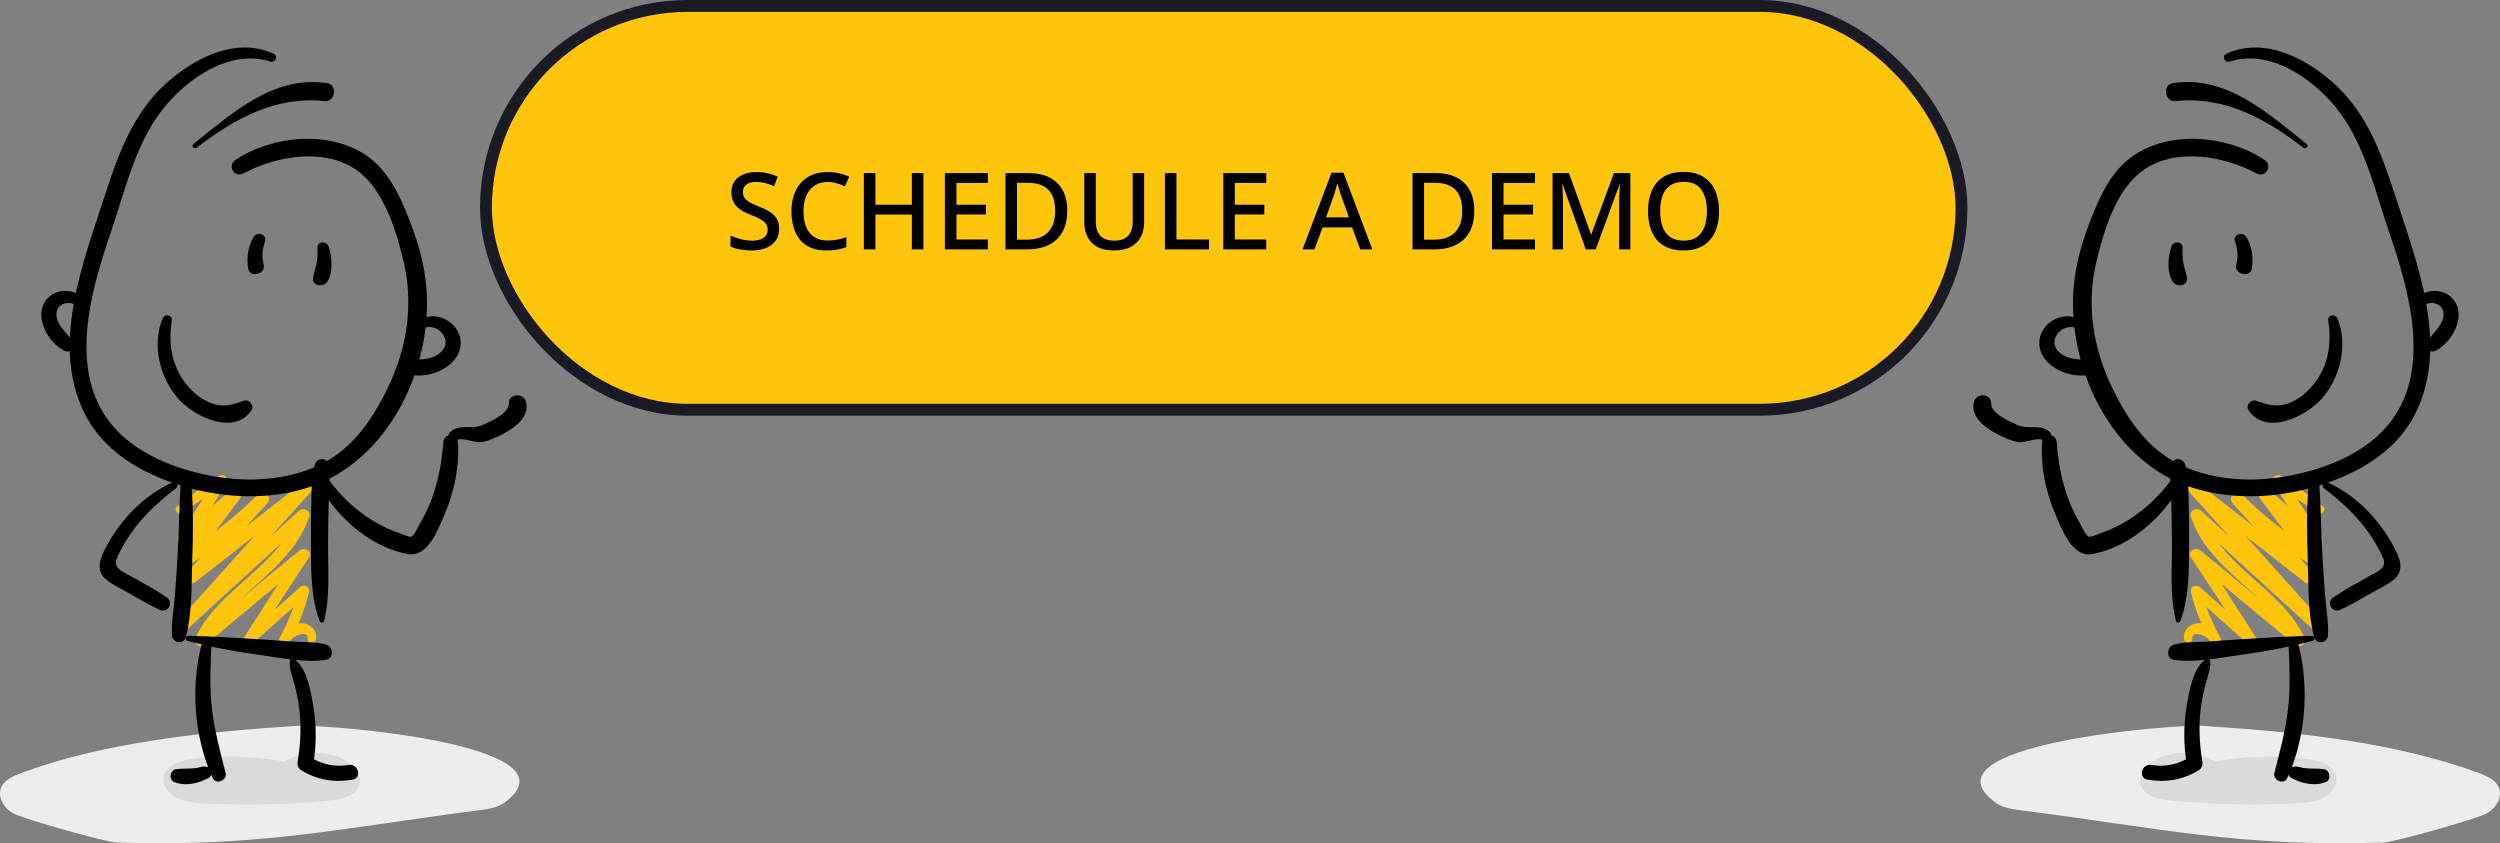 <svg width="421" height="142" viewBox="0 0 421 142" fill="none" xmlns="http://www.w3.org/2000/svg">
<rect x="0" y="0" width="421" height="142" fill="#808080" stroke="none"/>
<rect x="81.835" y="1" width="248.48" height="68" rx="34" fill="#FFC50D"/>
<rect x="81.835" y="1" width="248.48" height="68" rx="34" stroke="#191A23" stroke-width="2"/>
<path d="M131.208 38.526C131.208 39.294 131.022 39.948 130.65 40.488C130.278 41.028 129.744 41.448 129.048 41.748C128.352 42.036 127.524 42.18 126.564 42.18C126.096 42.18 125.646 42.15 125.214 42.09C124.782 42.042 124.38 41.97 124.008 41.874C123.636 41.778 123.306 41.658 123.018 41.514V39.678C123.498 39.894 124.062 40.092 124.71 40.272C125.358 40.44 126.018 40.524 126.69 40.524C127.266 40.524 127.746 40.446 128.13 40.29C128.514 40.134 128.802 39.918 128.994 39.642C129.186 39.366 129.282 39.042 129.282 38.67C129.282 38.274 129.18 37.944 128.976 37.68C128.784 37.404 128.478 37.152 128.058 36.924C127.65 36.684 127.098 36.432 126.402 36.168C125.922 35.988 125.484 35.79 125.088 35.574C124.704 35.346 124.362 35.082 124.062 34.782C123.774 34.482 123.552 34.134 123.396 33.738C123.24 33.342 123.162 32.88 123.162 32.352C123.162 31.644 123.336 31.038 123.684 30.534C124.044 30.03 124.536 29.646 125.16 29.382C125.784 29.106 126.51 28.968 127.338 28.968C128.034 28.968 128.676 29.04 129.264 29.184C129.864 29.316 130.434 29.502 130.974 29.742L130.362 31.344C129.87 31.14 129.372 30.972 128.868 30.84C128.364 30.708 127.836 30.642 127.284 30.642C126.804 30.642 126.402 30.714 126.078 30.858C125.754 31.002 125.508 31.2 125.34 31.452C125.184 31.704 125.106 31.998 125.106 32.334C125.106 32.73 125.196 33.06 125.376 33.324C125.556 33.588 125.844 33.834 126.24 34.062C126.636 34.278 127.158 34.518 127.806 34.782C128.526 35.058 129.138 35.358 129.642 35.682C130.158 36.006 130.548 36.396 130.812 36.852C131.076 37.296 131.208 37.854 131.208 38.526ZM139.394 30.642C138.758 30.642 138.188 30.756 137.684 30.984C137.18 31.2 136.748 31.524 136.388 31.956C136.04 32.388 135.77 32.91 135.578 33.522C135.398 34.134 135.308 34.824 135.308 35.592C135.308 36.6 135.458 37.476 135.758 38.22C136.058 38.952 136.508 39.516 137.108 39.912C137.708 40.308 138.464 40.506 139.376 40.506C139.928 40.506 140.456 40.458 140.96 40.362C141.476 40.254 141.998 40.116 142.526 39.948V41.622C142.022 41.814 141.506 41.952 140.978 42.036C140.45 42.132 139.838 42.18 139.142 42.18C137.834 42.18 136.742 41.91 135.866 41.37C135.002 40.83 134.354 40.062 133.922 39.066C133.49 38.07 133.274 36.906 133.274 35.574C133.274 34.602 133.406 33.714 133.67 32.91C133.946 32.094 134.342 31.392 134.858 30.804C135.374 30.216 136.01 29.766 136.766 29.454C137.534 29.13 138.416 28.968 139.412 28.968C140.06 28.968 140.696 29.04 141.32 29.184C141.944 29.316 142.508 29.508 143.012 29.76L142.292 31.38C141.872 31.188 141.416 31.02 140.924 30.876C140.444 30.72 139.934 30.642 139.394 30.642ZM155.501 42H153.557V36.132H147.419V42H145.475V29.148H147.419V34.476H153.557V29.148H155.501V42ZM166.356 42H159.12V29.148H166.356V30.804H161.064V34.476H166.032V36.114H161.064V40.326H166.356V42ZM179.723 35.448C179.723 36.888 179.453 38.094 178.913 39.066C178.373 40.038 177.593 40.77 176.573 41.262C175.565 41.754 174.347 42 172.919 42H169.319V29.148H173.297C174.605 29.148 175.739 29.388 176.699 29.868C177.659 30.348 178.403 31.056 178.931 31.992C179.459 32.916 179.723 34.068 179.723 35.448ZM177.689 35.502C177.689 34.422 177.515 33.534 177.167 32.838C176.819 32.142 176.303 31.626 175.619 31.29C174.947 30.954 174.131 30.786 173.171 30.786H171.263V40.362H172.829C174.449 40.362 175.661 39.954 176.465 39.138C177.281 38.322 177.689 37.11 177.689 35.502ZM192.673 37.464C192.673 38.352 192.487 39.156 192.115 39.876C191.755 40.584 191.197 41.148 190.441 41.568C189.685 41.976 188.731 42.18 187.579 42.18C185.947 42.18 184.705 41.748 183.853 40.884C183.013 40.008 182.593 38.856 182.593 37.428V29.148H184.537V37.338C184.537 38.394 184.795 39.192 185.311 39.732C185.827 40.26 186.613 40.524 187.669 40.524C188.389 40.524 188.977 40.392 189.433 40.128C189.889 39.864 190.219 39.498 190.423 39.03C190.639 38.55 190.747 37.98 190.747 37.32V29.148H192.673V37.464ZM196.17 42V29.148H198.114V40.326H203.604V42H196.17ZM213.236 42H206V29.148H213.236V30.804H207.944V34.476H212.912V36.114H207.944V40.326H213.236V42ZM229.065 42L227.697 38.292H222.729L221.361 42H219.345L224.223 29.094H226.239L231.099 42H229.065ZM225.861 32.982C225.825 32.85 225.759 32.652 225.663 32.388C225.579 32.112 225.495 31.836 225.411 31.56C225.327 31.272 225.261 31.038 225.213 30.858C225.153 31.098 225.081 31.362 224.997 31.65C224.925 31.926 224.853 32.184 224.781 32.424C224.709 32.652 224.649 32.838 224.601 32.982L223.305 36.6H227.157L225.861 32.982ZM248.272 35.448C248.272 36.888 248.002 38.094 247.462 39.066C246.922 40.038 246.142 40.77 245.122 41.262C244.114 41.754 242.896 42 241.468 42H237.868V29.148H241.846C243.154 29.148 244.288 29.388 245.248 29.868C246.208 30.348 246.952 31.056 247.48 31.992C248.008 32.916 248.272 34.068 248.272 35.448ZM246.238 35.502C246.238 34.422 246.064 33.534 245.716 32.838C245.368 32.142 244.852 31.626 244.168 31.29C243.496 30.954 242.68 30.786 241.72 30.786H239.812V40.362H241.378C242.998 40.362 244.21 39.954 245.014 39.138C245.83 38.322 246.238 37.11 246.238 35.502ZM258.486 42H251.25V29.148H258.486V30.804H253.194V34.476H258.162V36.114H253.194V40.326H258.486V42ZM267.047 42L263.159 31.074H263.087C263.099 31.314 263.117 31.638 263.141 32.046C263.165 32.454 263.183 32.892 263.195 33.36C263.207 33.828 263.213 34.29 263.213 34.746V42H261.449V29.148H264.221L267.911 39.462H267.983L271.781 29.148H274.553V42H272.663V34.638C272.663 34.218 272.669 33.786 272.681 33.342C272.705 32.886 272.723 32.46 272.735 32.064C272.759 31.668 272.777 31.344 272.789 31.092H272.717L268.721 42H267.047ZM289.493 35.556C289.493 36.552 289.367 37.458 289.115 38.274C288.875 39.078 288.503 39.774 287.999 40.362C287.507 40.95 286.883 41.4 286.127 41.712C285.383 42.024 284.513 42.18 283.517 42.18C282.497 42.18 281.609 42.024 280.853 41.712C280.109 41.388 279.485 40.938 278.981 40.362C278.489 39.774 278.123 39.072 277.883 38.256C277.643 37.44 277.523 36.534 277.523 35.538C277.523 34.218 277.739 33.066 278.171 32.082C278.603 31.098 279.263 30.33 280.151 29.778C281.051 29.226 282.179 28.95 283.535 28.95C284.855 28.95 285.953 29.226 286.829 29.778C287.717 30.318 288.383 31.086 288.827 32.082C289.271 33.066 289.493 34.224 289.493 35.556ZM279.575 35.556C279.575 36.588 279.713 37.476 279.989 38.22C280.265 38.952 280.697 39.522 281.285 39.93C281.873 40.326 282.617 40.524 283.517 40.524C284.429 40.524 285.173 40.326 285.749 39.93C286.325 39.522 286.751 38.952 287.027 38.22C287.303 37.476 287.441 36.588 287.441 35.556C287.441 34.008 287.129 32.802 286.505 31.938C285.893 31.062 284.903 30.624 283.535 30.624C282.623 30.624 281.873 30.822 281.285 31.218C280.697 31.614 280.265 32.178 279.989 32.91C279.713 33.642 279.575 34.524 279.575 35.556Z" fill="black"/>
<path d="M3.557 130.183C2.28 130.659 0.916 131.248 0.302 132.388C-0.575 134.01 0.571 136.064 2.269 136.986C3.966 137.908 17.74 141.825 19.71 141.886C43.988 142.636 56.7 139.547 80.754 136.438C82.236 136.246 83.792 136.011 84.962 135.152C98.23 125.415 55.098 121.921 49.921 122.245C34.778 123.195 17.611 124.954 3.557 130.183Z" fill="#EDEDED"/>
<path d="M48.495 128.346C43.27 127.324 37.917 127.133 32.633 127.781C30.597 128.031 28.209 128.698 27.644 130.517C27.19 131.977 28.244 133.548 29.672 134.31C31.1 135.072 32.809 135.206 34.455 135.289C41.437 135.654 48.437 135.496 55.396 134.814C57.266 134.631 59.426 134.228 60.269 132.679C61.382 130.634 59.252 128.255 56.939 127.422C53.484 126.178 49.297 126.88 46.54 129.165" fill="#DADADA"/>
<path d="M30.662 86.398C33.019 84.782 35.391 83.188 37.831 81.701L36.566 80.469C34.396 83.7 32.254 86.951 30.104 90.194C29.397 91.261 30.916 92.141 31.764 91.434C34.573 89.08 37.361 86.7 40.15 84.323L38.393 83.014C35.735 86.52 33.089 90.033 30.455 93.553C29.76 94.477 31.101 95.581 31.981 95.039C36.715 92.133 41.092 88.68 45.022 84.751L43.457 83.232C39.448 87.648 35.44 92.065 31.433 96.482C30.464 97.55 31.908 98.809 32.972 97.975C39.463 92.89 45.955 87.807 52.447 82.725L50.939 81.261C43.924 89.068 36.909 96.875 29.893 104.682C28.99 105.686 30.388 107.014 31.37 106.115L51.795 87.427C51.221 87.106 50.649 86.784 50.076 86.463C47.193 95.372 36.884 98.972 32.959 107.32C32.441 108.422 33.695 109.312 34.609 108.55C40.378 103.744 46.189 98.975 51.881 94.078L50.3 92.897C47.287 97.727 44.203 102.511 41.135 107.306C40.564 108.201 41.823 108.997 42.541 108.355C45.626 105.586 48.72 102.826 51.822 100.076L50.342 99.245C49.623 102.127 48.515 104.782 47.096 107.388C46.635 108.235 47.852 109.239 48.49 108.428C48.764 108.074 49.032 107.62 49.397 107.359C49.935 106.975 51.857 106.102 51.807 107.565C51.776 108.493 53.121 108.432 53.23 107.565C53.397 106.243 52.405 105.163 51.099 104.977C49.458 104.744 48.189 106.066 47.231 107.206L48.626 108.247C50.203 105.581 51.307 102.697 52.046 99.691C52.265 98.804 51.208 98.286 50.566 98.859C47.473 101.621 44.375 104.376 41.271 107.125L42.677 108.174C45.784 103.399 48.874 98.614 52.035 93.874C52.722 92.847 51.261 92.04 50.454 92.694C44.617 97.421 38.882 102.289 33.118 107.108L34.768 108.338C38.766 99.801 49.06 96.201 52.055 86.984C52.39 85.95 51.04 85.375 50.336 86.019L29.889 104.687L31.365 106.12C38.391 98.321 45.416 90.524 52.443 82.727C53.39 81.676 51.98 80.448 50.935 81.263C44.433 86.338 37.931 91.412 31.429 96.487L32.968 97.98C36.985 93.571 41.002 89.162 45.018 84.754C45.98 83.701 44.455 82.236 43.453 83.235C39.656 87.024 35.428 90.354 30.856 93.154L32.382 94.641C35.031 91.129 37.677 87.616 40.321 84.102C41.129 83.021 39.445 82.03 38.564 82.793C35.791 85.185 33.017 87.575 30.264 89.99L31.923 91.23C34.006 87.948 36.099 84.673 38.162 81.379C38.648 80.603 37.66 79.648 36.897 80.147C34.438 81.755 32.063 83.446 29.799 85.319C29.18 85.833 30.001 86.858 30.658 86.408L30.662 86.398Z" fill="#FFC50D"/>
<path d="M46.147 9.096C39.719 6.033 32.412 9.907 27.646 14.348C22.527 19.12 19.969 25.758 17.87 32.279C14.097 43.998 8.077 58.651 14.712 70.493C18.239 76.787 25.126 80.319 31.846 82.163C38.115 83.885 44.986 84.141 51.259 82.301C65.61 78.085 73.509 61.064 71.634 46.857C71.093 42.755 69.715 38.803 68.111 35.008C66.765 31.822 65.029 28.702 62.23 26.575C55.967 21.814 45.908 22.73 39.648 26.934C38.214 27.899 39.467 30.014 40.995 29.201C46.514 26.262 54.617 24.802 60.111 28.682C64.662 31.895 66.757 38.96 67.979 44.118C69.665 51.233 68.551 58.519 65.414 65.07C62.527 71.091 58.884 76.347 52.49 78.879C47.184 80.98 41.154 81.174 35.59 80.131C29.505 78.99 22.942 76.455 18.865 71.58C11.338 62.569 15.29 48.969 18.665 39.104C20.865 32.681 22.423 25.796 26.195 20.059C30.079 14.152 38.188 7.96 45.593 10.384C46.337 10.627 46.882 9.454 46.143 9.102L46.147 9.096Z" fill="black"/>
<path d="M30.449 80.957C30.165 85.297 30.135 89.655 29.884 94C29.759 96.173 29.608 98.343 29.433 100.511C29.257 102.647 28.847 104.873 28.971 107.007C29.046 108.291 30.928 108.62 31.286 107.307C32.386 103.278 32.22 98.567 32.369 94.41C32.529 89.949 32.604 85.406 32.176 80.959C32.072 79.878 30.521 79.857 30.449 80.959V80.957Z" fill="black"/>
<path d="M31.549 107.903C35.477 108.977 39.512 109.712 43.544 110.262C47.138 110.752 51.319 111.653 54.904 111.118C56.284 110.911 56.124 108.899 54.927 108.56C53.234 108.078 51.411 108.165 49.661 108.061C47.611 107.94 45.566 107.763 43.517 107.643C39.571 107.412 35.623 107.142 31.671 107.076C31.19 107.069 31.079 107.774 31.549 107.903Z" fill="black"/>
<path d="M54.581 104.555C55.635 100.324 55.212 95.749 55.245 91.424C55.261 89.18 55.293 86.936 55.355 84.694C55.414 82.52 55.757 80.226 55.24 78.096C54.965 76.963 53.426 77.135 53.078 78.104C52.383 80.04 52.499 82.234 52.435 84.27C52.362 86.653 52.328 89.036 52.354 91.42C52.401 95.739 52.274 100.463 53.818 104.558C53.945 104.896 54.481 104.959 54.581 104.558V104.555Z" fill="black"/>
<path d="M29.008 81.246C24.222 83.41 20.308 87.526 17.86 92.13C16.865 93.999 15.984 96.047 17.921 97.632C19.021 98.528 20.428 99.148 21.651 99.852C23.364 100.839 25.057 101.84 26.85 102.677C28.237 103.323 29.369 101.496 28.075 100.61C26.099 99.257 23.982 98.13 21.898 96.954C20.591 96.218 18.95 95.63 19.698 93.928C20.107 93.015 20.573 92.129 21.094 91.275C23.281 87.628 26.255 84.799 29.604 82.251C30.211 81.788 29.71 80.935 29.011 81.251L29.008 81.246Z" fill="black"/>
<path d="M33.914 108.637C32.077 115.797 32.721 124.333 35.833 131.039C36.391 132.244 38.316 131.377 37.995 130.144C37.071 126.591 36.123 123.07 35.699 119.414C35.286 115.866 35.428 112.413 35.595 108.857C35.641 107.893 34.152 107.724 33.914 108.64V108.637Z" fill="black"/>
<path d="M35.557 129.223C35.37 129.316 34.655 129.049 34.388 129.073C33.838 129.123 33.288 129.317 32.734 129.375C31.687 129.485 30.643 129.375 29.603 129.541C28.644 129.691 28.376 131.282 29.304 131.677C30.499 132.182 31.785 132.137 33.039 131.832C33.598 131.694 34.141 131.497 34.658 131.245C34.908 131.125 35.208 131.008 35.402 130.8C35.614 130.57 35.7 129.997 35.931 129.859C36.35 129.607 35.981 129.014 35.554 129.226L35.557 129.223Z" fill="black"/>
<path d="M48.855 111.14C48.624 112.269 48.992 113.153 49.312 114.248C49.731 115.667 50.057 117.112 50.29 118.573C50.786 121.782 50.664 125.029 50.128 128.222C50.025 128.833 50.196 129.369 50.742 129.704C53.399 131.348 56.3 131.831 59.36 131.289C61.017 130.995 60.337 128.545 58.7 128.821C56.333 129.219 54.111 128.69 52.096 127.42C52.301 127.914 52.505 128.408 52.71 128.902C53.29 125.646 53.315 122.315 52.783 119.051C52.4 116.677 51.703 112.247 49.406 110.923C49.211 110.811 48.903 110.912 48.856 111.147L48.855 111.14Z" fill="black"/>
<path d="M33.136 24.863C39.449 19.989 46.48 16.115 54.686 17.033C56.414 17.227 56.894 14.278 55.13 14.008C46.062 12.627 39.104 19.058 32.54 24.285C32.113 24.626 32.72 25.185 33.136 24.863Z" fill="black"/>
<path d="M71.32 55.275C73.576 54.264 76.26 57.109 74.429 59.107C72.813 60.871 70.312 60.398 68.219 60.793C67.348 60.958 67.187 62.252 67.957 62.653C71.109 64.306 76.623 62.322 77.472 58.721C78.366 54.932 73.754 51.775 70.567 54.007C69.763 54.569 70.447 55.665 71.323 55.274L71.32 55.275Z" fill="black"/>
<path d="M14.617 51.092C13.436 48.648 9.8 48.287 8.003 50.248C5.448 53.036 8.013 57.684 10.884 59.081C11.764 59.51 13.02 58.571 12.374 57.609C11.377 56.123 9.006 54.386 9.592 52.318C10.043 50.728 12.41 50.643 13.317 51.846C13.88 52.593 15.04 51.967 14.617 51.092Z" fill="black"/>
<path d="M42.719 39.884C41.747 41.528 41.506 43.347 41.793 45.217C42.046 46.87 44.855 46.198 44.405 44.515C44.052 43.194 44.171 41.937 44.63 40.658C45.039 39.516 43.295 38.906 42.717 39.884H42.719Z" fill="black"/>
<path d="M53.46 41.714C53.499 42.593 53.476 43.491 53.315 44.359C53.158 45.205 52.814 45.985 52.713 46.839C52.554 48.196 54.481 48.406 55.094 47.459C56.17 45.801 55.926 43.251 55.315 41.466C54.993 40.529 53.413 40.611 53.458 41.71L53.46 41.714Z" fill="black"/>
<path d="M27.378 53.654C25.526 58.082 26.925 63.627 30.029 67.149C32.653 70.126 39.398 73.454 42.341 69.094C42.878 68.299 41.979 67.177 41.085 67.482C39.137 68.146 37.676 68.669 35.607 67.907C33.815 67.246 32.307 65.944 31.163 64.43C28.869 61.398 28.327 57.748 28.927 54.061C29.094 53.028 27.768 52.722 27.378 53.654Z" fill="black"/>
<path d="M52.957 80.037C55.665 86.193 61.873 92.079 68.686 93.303C72.063 93.91 73.807 89.086 74.873 86.605C76.508 82.798 77.381 78.593 77.108 74.441C77.005 72.883 74.775 72.894 74.656 74.441C74.408 77.678 73.873 80.795 72.758 83.856C72.187 85.411 71.474 86.91 70.627 88.334C70.368 88.771 69.747 90.216 69.256 90.377C68.873 90.502 67.796 89.963 67.453 89.853C61.95 88.029 57.4 84.112 54.306 79.256C53.768 78.413 52.57 79.148 52.96 80.037H52.957Z" fill="black"/>
<path d="M76.923 74.123C77.934 73.542 80.016 74.703 81.28 74.434C82.434 74.188 83.625 73.644 84.667 73.102C86.633 72.079 89.341 70.147 88.541 67.572C88.079 66.084 85.644 66.287 85.69 67.947C85.736 69.655 82.478 71.031 81.169 71.606C79.375 72.395 77.413 71.311 75.832 72.743C75.06 73.443 76.059 74.618 76.923 74.12V74.123Z" fill="black"/>
<path d="M417.443 130.183C418.72 130.659 420.084 131.248 420.698 132.388C421.575 134.01 420.429 136.064 418.731 136.986C417.034 137.908 403.26 141.825 401.29 141.886C377.012 142.636 364.3 139.547 340.246 136.438C338.764 136.246 337.208 136.011 336.038 135.152C322.77 125.415 365.902 121.921 371.079 122.245C386.222 123.195 403.389 124.954 417.443 130.183Z" fill="#EDEDED"/>
<path d="M372.505 128.346C377.73 127.324 383.083 127.133 388.367 127.781C390.403 128.031 392.791 128.698 393.356 130.517C393.81 131.977 392.756 133.548 391.328 134.31C389.9 135.072 388.191 135.206 386.546 135.289C379.563 135.654 372.563 135.496 365.604 134.814C363.734 134.631 361.574 134.228 360.731 132.679C359.619 130.634 361.748 128.255 364.061 127.422C367.516 126.178 371.703 126.88 374.46 129.165" fill="#DADADA"/>
<path d="M390.338 86.398C387.981 84.782 385.609 83.188 383.169 81.701L384.434 80.469C386.604 83.7 388.746 86.951 390.896 90.194C391.603 91.261 390.083 92.141 389.237 91.434C386.427 89.08 383.639 86.7 380.85 84.323L382.607 83.014C385.265 86.52 387.911 90.033 390.545 93.553C391.24 94.477 389.899 95.581 389.019 95.039C384.285 92.133 379.908 88.68 375.978 84.751L377.543 83.232C381.552 87.648 385.56 92.065 389.567 96.482C390.536 97.55 389.092 98.809 388.028 97.975C381.537 92.89 375.045 87.807 368.553 82.725L370.061 81.261C377.076 89.068 384.091 96.875 391.107 104.682C392.01 105.686 390.612 107.014 389.63 106.115L369.205 87.427C369.779 87.106 370.351 86.784 370.924 86.463C373.807 95.372 384.116 98.972 388.041 107.32C388.559 108.422 387.305 109.312 386.391 108.55C380.622 103.744 374.811 98.975 369.119 94.078L370.7 92.897C373.713 97.727 376.797 102.511 379.865 107.306C380.436 108.201 379.177 108.997 378.459 108.355C375.374 105.586 372.28 102.826 369.178 100.076L370.658 99.245C371.378 102.127 372.485 104.782 373.904 107.388C374.365 108.235 373.148 109.239 372.51 108.428C372.235 108.074 371.968 107.62 371.603 107.359C371.065 106.975 369.143 106.102 369.193 107.565C369.224 108.493 367.878 108.432 367.77 107.565C367.603 106.243 368.595 105.163 369.901 104.977C371.543 104.744 372.811 106.066 373.769 107.206L372.374 108.247C370.797 105.581 369.693 102.697 368.954 99.691C368.735 98.804 369.792 98.286 370.434 98.859C373.527 101.621 376.625 104.376 379.729 107.125L378.323 108.174C375.216 103.399 372.126 98.614 368.965 93.874C368.278 92.847 369.739 92.04 370.546 92.694C376.383 97.421 382.118 102.289 387.882 107.108L386.232 108.338C382.234 99.801 371.94 96.201 368.945 86.984C368.61 85.95 369.96 85.375 370.664 86.019L391.111 104.687L389.635 106.12C382.609 98.321 375.584 90.524 368.557 82.727C367.61 81.676 369.02 80.448 370.065 81.263C376.567 86.338 383.069 91.412 389.571 96.487L388.032 97.98C384.015 93.571 379.998 89.162 375.982 84.754C375.02 83.701 376.545 82.236 377.547 83.235C381.344 87.024 385.572 90.354 390.144 93.154L388.618 94.641C385.969 91.129 383.323 87.616 380.679 84.102C379.872 83.021 381.555 82.03 382.436 82.793C385.209 85.185 387.983 87.575 390.736 89.99L389.077 91.23C386.994 87.948 384.901 84.673 382.838 81.379C382.352 80.603 383.34 79.648 384.103 80.147C386.562 81.755 388.937 83.446 391.201 85.319C391.82 85.833 390.999 86.858 390.342 86.408L390.338 86.398Z" fill="#FFC50D"/>
<path d="M374.853 9.096C381.281 6.033 388.588 9.907 393.354 14.348C398.473 19.12 401.031 25.758 403.13 32.279C406.903 43.998 412.923 58.651 406.288 70.493C402.761 76.787 395.874 80.319 389.154 82.163C382.885 83.885 376.014 84.141 369.741 82.301C355.39 78.085 347.491 61.064 349.366 46.857C349.907 42.755 351.285 38.803 352.889 35.008C354.235 31.822 355.971 28.702 358.771 26.575C365.033 21.814 375.092 22.73 381.352 26.934C382.786 27.899 381.533 30.014 380.006 29.201C374.486 26.262 366.383 24.802 360.889 28.682C356.338 31.895 354.243 38.96 353.021 44.118C351.334 51.233 352.449 58.519 355.586 65.07C358.473 71.091 362.116 76.347 368.509 78.879C373.816 80.98 379.846 81.174 385.409 80.131C391.495 78.99 398.058 76.455 402.135 71.58C409.662 62.569 405.71 48.969 402.335 39.104C400.135 32.681 398.577 25.796 394.805 20.059C390.921 14.152 382.812 7.96 375.407 10.384C374.663 10.627 374.118 9.454 374.857 9.102L374.853 9.096Z" fill="black"/>
<path d="M390.551 80.957C390.835 85.297 390.865 89.655 391.116 94C391.241 96.173 391.392 98.343 391.567 100.511C391.743 102.647 392.153 104.873 392.029 107.007C391.954 108.291 390.072 108.62 389.714 107.307C388.614 103.278 388.78 98.567 388.631 94.41C388.47 89.949 388.396 85.406 388.824 80.959C388.928 79.878 390.478 79.857 390.551 80.959V80.957Z" fill="black"/>
<path d="M389.451 107.903C385.523 108.977 381.488 109.712 377.456 110.262C373.862 110.752 369.681 111.653 366.096 111.118C364.716 110.911 364.876 108.899 366.073 108.56C367.766 108.078 369.589 108.165 371.339 108.061C373.389 107.94 375.435 107.763 377.483 107.643C381.429 107.412 385.377 107.142 389.329 107.076C389.81 107.069 389.921 107.774 389.451 107.903Z" fill="black"/>
<path d="M366.419 104.555C365.366 100.324 365.788 95.749 365.755 91.424C365.739 89.18 365.707 86.936 365.645 84.694C365.586 82.52 365.243 80.226 365.76 78.096C366.035 76.963 367.574 77.135 367.922 78.104C368.617 80.04 368.501 82.234 368.565 84.27C368.638 86.653 368.672 89.036 368.646 91.42C368.599 95.739 368.726 100.463 367.182 104.558C367.055 104.896 366.519 104.959 366.419 104.558V104.555Z" fill="black"/>
<path d="M391.992 81.246C396.778 83.41 400.692 87.526 403.14 92.13C404.135 93.999 405.016 96.047 403.079 97.632C401.979 98.528 400.572 99.148 399.349 99.852C397.635 100.839 395.943 101.84 394.15 102.677C392.763 103.323 391.631 101.496 392.925 100.61C394.902 99.257 397.018 98.13 399.102 96.954C400.409 96.218 402.05 95.63 401.302 93.928C400.893 93.015 400.427 92.129 399.906 91.275C397.719 87.628 394.745 84.799 391.396 82.251C390.789 81.788 391.29 80.935 391.99 81.251L391.992 81.246Z" fill="black"/>
<path d="M387.086 108.637C388.923 115.797 388.279 124.333 385.167 131.039C384.609 132.244 382.684 131.377 383.005 130.144C383.929 126.591 384.877 123.07 385.302 119.414C385.714 115.866 385.572 112.413 385.405 108.857C385.359 107.893 386.848 107.724 387.086 108.64V108.637Z" fill="black"/>
<path d="M385.443 129.223C385.63 129.316 386.345 129.049 386.612 129.073C387.162 129.123 387.712 129.317 388.266 129.375C389.313 129.485 390.357 129.375 391.397 129.541C392.356 129.691 392.624 131.282 391.696 131.677C390.501 132.182 389.215 132.137 387.961 131.832C387.402 131.694 386.859 131.497 386.342 131.245C386.092 131.125 385.792 131.008 385.598 130.8C385.386 130.57 385.3 129.997 385.069 129.859C384.65 129.607 385.019 129.014 385.445 129.226L385.443 129.223Z" fill="black"/>
<path d="M372.145 111.14C372.376 112.269 372.008 113.153 371.688 114.248C371.269 115.667 370.943 117.112 370.71 118.573C370.214 121.782 370.336 125.029 370.872 128.222C370.975 128.833 370.804 129.369 370.258 129.704C367.601 131.348 364.7 131.831 361.64 131.289C359.983 130.995 360.663 128.545 362.3 128.821C364.667 129.219 366.889 128.69 368.904 127.42C368.699 127.914 368.495 128.408 368.29 128.902C367.71 125.646 367.685 122.315 368.217 119.051C368.6 116.677 369.297 112.247 371.594 110.923C371.789 110.811 372.097 110.912 372.144 111.147L372.145 111.14Z" fill="black"/>
<path d="M387.864 24.863C381.551 19.989 374.52 16.115 366.314 17.033C364.586 17.227 364.106 14.278 365.87 14.008C374.939 12.627 381.896 19.058 388.46 24.285C388.887 24.626 388.28 25.185 387.864 24.863Z" fill="black"/>
<path d="M349.68 55.275C347.424 54.264 344.741 57.109 346.571 59.107C348.187 60.871 350.688 60.398 352.782 60.793C353.652 60.958 353.813 62.252 353.043 62.653C349.891 64.306 344.377 62.322 343.528 58.721C342.634 54.932 347.246 51.775 350.433 54.007C351.237 54.569 350.553 55.665 349.677 55.274L349.68 55.275Z" fill="black"/>
<path d="M406.375 51.092C407.556 48.648 411.192 48.287 412.989 50.248C415.545 53.036 412.979 57.684 410.108 59.081C409.228 59.51 407.972 58.571 408.618 57.609C409.615 56.123 411.986 54.386 411.401 52.318C410.95 50.728 408.582 50.643 407.675 51.846C407.112 52.593 405.952 51.967 406.375 51.092Z" fill="black"/>
<path d="M378.281 39.884C379.253 41.528 379.494 43.347 379.207 45.217C378.954 46.87 376.145 46.198 376.595 44.515C376.948 43.194 376.829 41.937 376.37 40.658C375.961 39.516 377.704 38.906 378.283 39.884H378.281Z" fill="black"/>
<path d="M367.54 41.714C367.501 42.593 367.524 43.491 367.685 44.359C367.842 45.205 368.186 45.985 368.287 46.839C368.446 48.196 366.519 48.406 365.906 47.459C364.83 45.801 365.074 43.251 365.686 41.466C366.007 40.529 367.587 40.611 367.542 41.71L367.54 41.714Z" fill="black"/>
<path d="M393.622 53.654C395.474 58.082 394.075 63.627 390.971 67.149C388.347 70.126 381.602 73.454 378.659 69.094C378.122 68.299 379.021 67.177 379.915 67.482C381.863 68.146 383.324 68.669 385.393 67.907C387.185 67.246 388.693 65.944 389.837 64.43C392.131 61.398 392.673 57.748 392.073 54.061C391.906 53.028 393.232 52.722 393.622 53.654Z" fill="black"/>
<path d="M368.043 80.037C365.335 86.193 359.127 92.079 352.314 93.303C348.937 93.91 347.193 89.086 346.127 86.605C344.492 82.798 343.619 78.593 343.892 74.441C343.995 72.883 346.225 72.894 346.344 74.441C346.592 77.678 347.127 80.795 348.242 83.856C348.813 85.411 349.526 86.91 350.373 88.334C350.633 88.771 351.253 90.216 351.744 90.377C352.127 90.502 353.204 89.963 353.547 89.853C359.05 88.029 363.6 84.112 366.694 79.256C367.232 78.413 368.43 79.148 368.04 80.037H368.043Z" fill="black"/>
<path d="M344.077 74.123C343.066 73.542 340.984 74.703 339.72 74.434C338.566 74.188 337.375 73.644 336.333 73.102C334.367 72.079 331.659 70.147 332.459 67.572C332.921 66.084 335.356 66.287 335.31 67.947C335.264 69.655 338.522 71.031 339.831 71.606C341.625 72.395 343.587 71.311 345.168 72.743C345.94 73.443 344.941 74.618 344.077 74.12V74.123Z" fill="black"/>
</svg>
